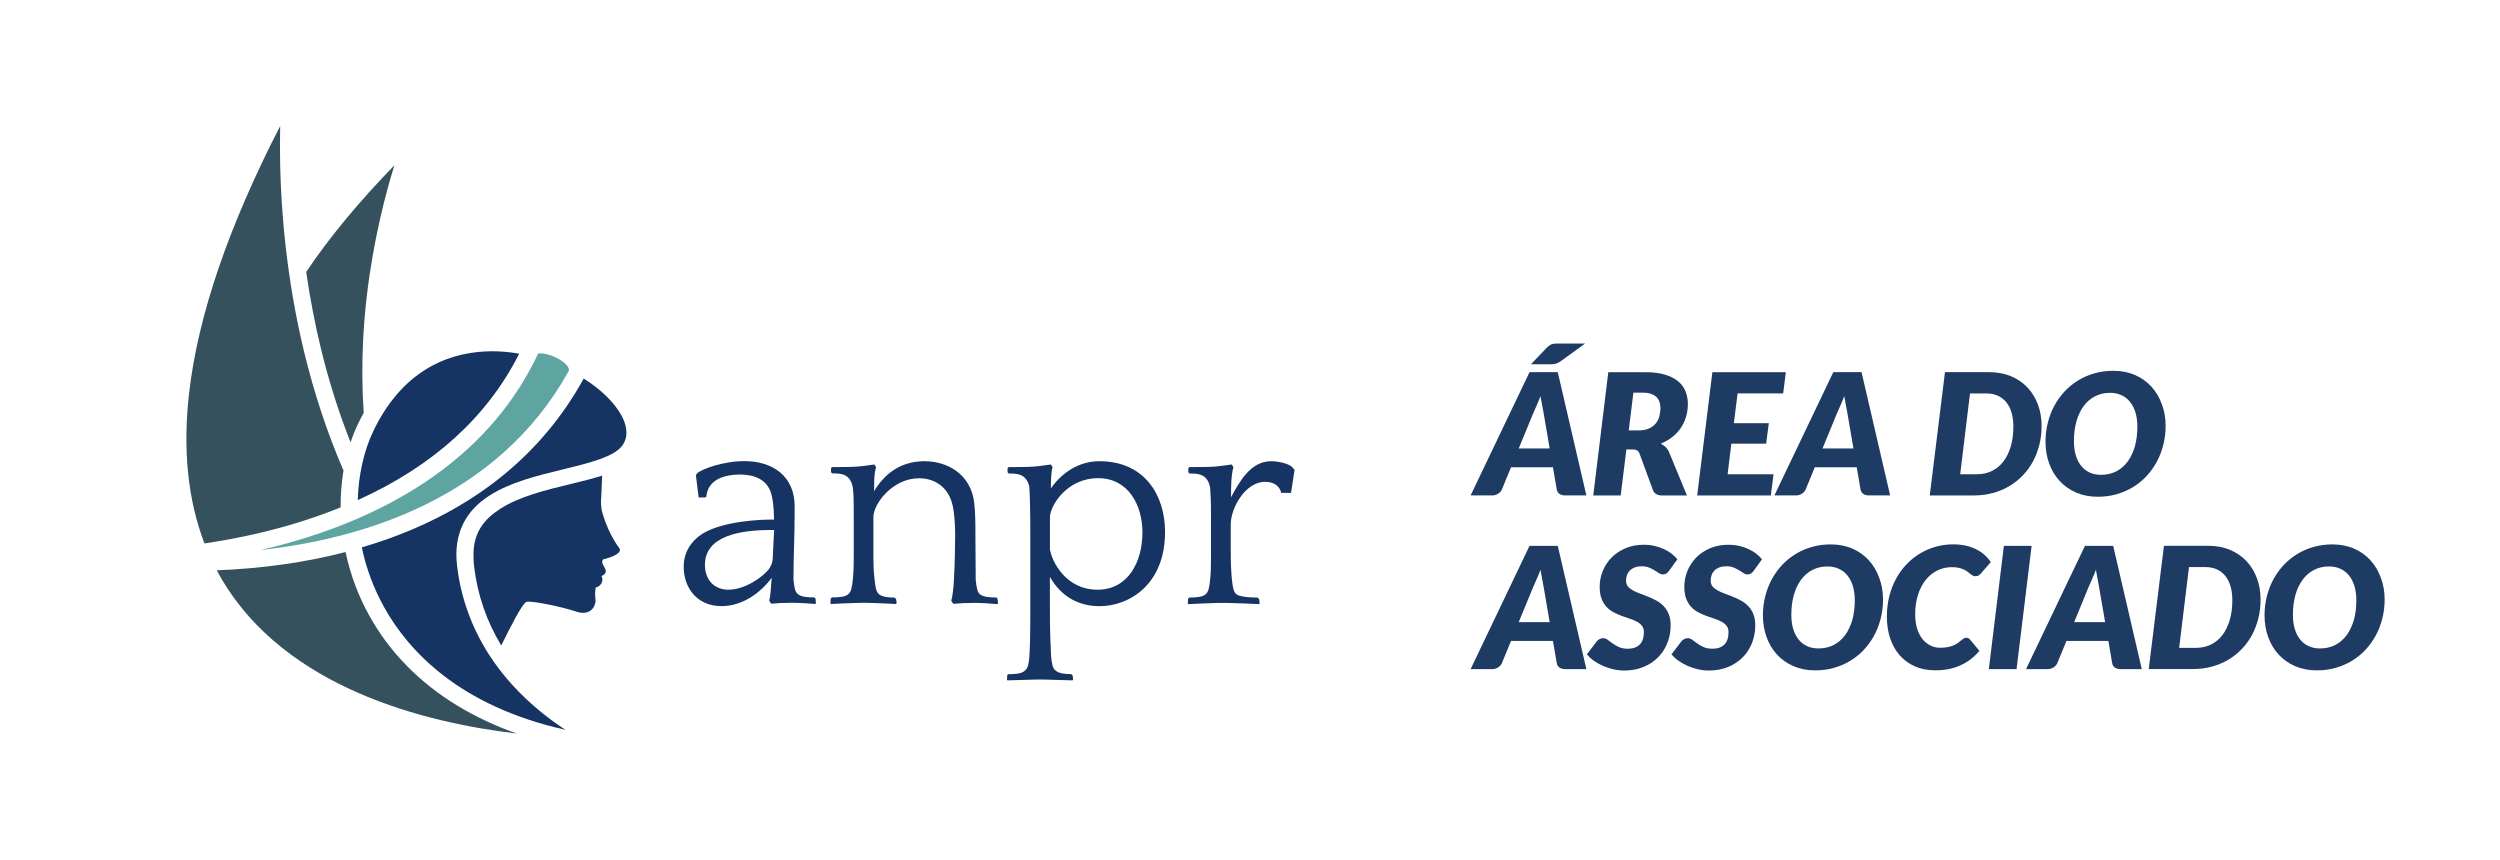 <?xml version="1.0" encoding="utf-8"?>
<!-- Generator: Adobe Illustrator 28.0.0, SVG Export Plug-In . SVG Version: 6.00 Build 0)  -->
<svg version="1.1" xmlns="http://www.w3.org/2000/svg" xmlns:xlink="http://www.w3.org/1999/xlink" x="0px" y="0px"
	 viewBox="0 0 435.43 149.71" style="enable-background:new 0 0 435.43 149.71;" xml:space="preserve">
<style type="text/css">
	.st0{fill:#5EA4A1;}
	.st1{fill:#163463;}
	.st2{fill:#34515D;}
	.st3{fill-rule:evenodd;clip-rule:evenodd;fill:#5EA4A1;}
	.st4{fill:#FFFFFF;}
	.st5{fill-rule:evenodd;clip-rule:evenodd;fill:#FFFFFF;}
	.st6{fill-rule:evenodd;clip-rule:evenodd;}
	.st7{fill:#1E3B64;}
</style>
<g id="Guias_para_prancheta">
</g>
<g id="Camada_1">
	<g>
		<g>
			<path class="st1" d="M133.99,104.63c0.21-0.88,0.31-2.6,0.42-4c-1.82,2.49-4.99,4.94-8.73,4.94c-4.31,0-6.6-3.22-6.6-6.86
				c0-2.54,1.3-4.47,3.22-5.72c3.64-2.29,10.5-2.49,11.79-2.49h0.73c-0.05-2.55-0.26-3.9-0.62-4.89c-0.78-2.07-2.75-2.96-5.35-2.96
				c-2.18,0-5.56,0.62-5.82,3.84l-0.21,0.16h-1.14l-0.47-3.85l0.16-0.31c0.73-0.78,4.62-2.18,8.26-2.18c4.99,0,8.78,2.65,8.78,7.89
				c0,5.87-0.21,8.53-0.21,12.73c0.15,1.57,0.31,2.19,0.78,2.55c0.57,0.51,1.77,0.57,2.86,0.57l0.21,0.21l0.05,0.73l-0.05,0.21
				c-1.25-0.11-2.75-0.21-4.16-0.21c-1.25,0-2.49,0.05-3.58,0.16L133.99,104.63z M134.57,97.51l0.26-5.2h-0.47
				c-5.55,0-11.58,1.04-11.58,6.08c0,2.65,1.66,4.32,4.1,4.32c2.86,0,6.08-2.24,7.12-3.7C134.2,98.65,134.51,98.19,134.57,97.51z"/>
			<path class="st1" d="M156.07,105.2c-0.99-0.06-4.31-0.21-5.3-0.21h-0.73c-0.99,0-4.36,0.16-5.35,0.21l-0.05-0.21l0.05-0.73
				l0.21-0.21c1.09,0,2.29-0.05,2.86-0.57c0.52-0.47,0.62-1.15,0.78-2.55c0.1-1.14,0.16-1.92,0.16-4.41v-6.39
				c0-2.9,0-3.79-0.16-5.19c-0.1-0.73-0.46-1.4-0.68-1.61c-0.67-0.83-1.81-0.88-2.91-0.88l-0.21-0.21v-0.73l0.21-0.16h0.94
				c1.14,0,3.27,0,4.57-0.2l1.82-0.25l0.31,0.46c-0.42,1.3-0.31,3.12-0.36,4.21c1.76-2.96,4.57-5.24,8.78-5.24
				c3.95,0,8.05,2.18,8.67,7.22c0.21,1.81,0.21,3.89,0.21,5.87c0,2.49,0.05,5.04,0.05,7.53c0.16,1.57,0.31,2.19,0.73,2.55
				c0.63,0.51,1.82,0.57,2.91,0.57l0.15,0.21l0.1,0.73l-0.1,0.21c-1.19-0.11-2.7-0.21-4.1-0.21c-1.25,0-2.49,0.05-3.59,0.16
				l-0.36-0.52c0.26-0.88,0.42-2.6,0.47-3.69c0.15-2.85,0.21-5.92,0.21-7.79c0-1.56-0.11-3.64-0.42-5.04
				c-0.68-3.22-3.06-4.83-5.87-4.83c-4.63,0-7.95,4.47-7.95,6.75v5.87c0,3.01,0.05,3.59,0.21,5.04c0.16,1.46,0.26,2.08,0.78,2.55
				c0.57,0.46,1.66,0.57,2.7,0.57l0.26,0.26l0.1,0.67L156.07,105.2z"/>
			<path class="st1" d="M175.5,81.51l0.21-0.16h0.93c1.14,0,3.28,0,4.57-0.2l1.82-0.25l0.31,0.46c-0.26,0.53-0.31,2.66-0.31,3.7
				c1.97-2.8,4.93-4.73,8.46-4.73c7.9,0,11.43,5.97,11.43,12.31c0,9.4-6.49,12.94-11.38,12.94c-3.38,0-6.55-1.4-8.68-5.1v4.78
				c0,5.61,0.11,6.65,0.21,9.04c0.15,1.4,0.26,2.07,0.78,2.49c0.58,0.52,1.66,0.62,2.7,0.62l0.26,0.21l0.11,0.73l-0.11,0.15
				c-0.98,0-4.31-0.15-5.29-0.15h-0.73c-0.99,0-4.36,0.15-5.35,0.15l-0.05-0.15l0.05-0.78l0.21-0.15c1.09,0,2.29-0.05,2.86-0.62
				c0.52-0.42,0.68-1.14,0.78-2.49c0.1-1.77,0.16-3.22,0.16-7.85v-12.1c0-5.51-0.05-7.17-0.16-9.4c-0.05-0.73-0.47-1.4-0.68-1.61
				c-0.67-0.83-1.82-0.88-2.91-0.88l-0.21-0.21V81.51z M191.24,83.28c-5.2,0-8.2,4.47-8.37,6.7v5.71c0.36,2.19,2.81,7.02,8.27,7.02
				c5.45,0,7.84-4.99,7.84-9.98C198.98,88,196.54,83.28,191.24,83.28z"/>
			<path class="st1" d="M206.98,81.51l0.21-0.16h0.94c1.14,0,3.27,0,4.57-0.2l1.82-0.25l0.31,0.46c-0.42,1.46-0.42,3.54-0.42,5.25
				c1.4-2.59,3.38-6.28,6.96-6.28c1.25,0,3.12,0.41,3.69,1.03l0.42,0.47l-0.62,4.01h-1.71c-0.21-0.94-0.99-1.92-2.81-1.92
				c-3.48,0-5.98,4.62-5.98,7.38v4.62c0,3.01,0.1,3.59,0.16,4.57l0.05,0.47c0.11,1.04,0.21,2.08,0.78,2.55
				c0.73,0.51,2.86,0.57,3.69,0.57l0.26,0.26l0.1,0.67l-0.1,0.21c-0.99-0.06-4.73-0.21-5.72-0.21h-1.25c-0.99,0-4.42,0.16-5.4,0.21
				l-0.05-0.21l0.05-0.73l0.21-0.21c1.09,0,2.28-0.05,2.85-0.57c0.52-0.47,0.62-1.15,0.78-2.55l0.05-0.47
				c0.05-0.67,0.1-1.46,0.1-3.94v-6.39c0-2.9-0.05-3.79-0.15-5.19c-0.1-0.73-0.46-1.4-0.68-1.61c-0.67-0.83-1.82-0.88-2.91-0.88
				l-0.21-0.21V81.51z"/>
		</g>
		<g>
			<path class="st2" d="M53.33,47.36c0.65,4.5,1.5,8.93,2.52,13.16c1.38,5.72,3.13,11.27,5.21,16.53c0.37-1.12,0.8-2.18,1.28-3.19
				c0.33-0.69,0.67-1.35,1.01-1.96c-0.28-4.09-0.32-8.31-0.11-12.52c0.52-10.77,2.56-20.17,4.17-26.16
				c0.41-1.53,0.84-3.01,1.29-4.44C62.51,35.14,57.34,41.38,53.33,47.36z"/>
			<path class="st3" d="M75.71,82.83c-6.5,4.63-14.31,8.36-23.21,11.07c-2.31,0.7-4.69,1.34-7.14,1.9
				c17.31-1.88,41.22-8.74,53.65-31.1c0.08-0.14,0.18-0.33-0.06-0.75c-0.75-1.28-3.33-2.41-4.84-2.41c-0.18,0-0.3,0.02-0.37,0.03
				C89.8,69.97,83.74,77.11,75.71,82.83z"/>
			<g>
				<path class="st1" d="M108.25,72.38c-1.21-2.25-3.54-4.52-6.58-6.45c-0.03,0.07-0.07,0.14-0.11,0.2
					c-7.11,12.79-18.41,22.07-33.59,27.59c-1.62,0.58-3.28,1.13-4.95,1.62c0.75,3.64,2.07,7.16,3.92,10.48
					c4.2,7.53,13.05,17.16,31.54,21.29c-1.48-0.97-2.91-2.01-4.27-3.12c-3.71-3.02-6.79-6.43-9.15-10.15
					c-2.96-4.66-4.8-9.8-5.45-15.29c-0.34-2.81,0.04-5.31,1.11-7.42c0.96-1.89,2.43-3.46,4.51-4.8c3.61-2.33,8.28-3.47,12.79-4.57
					c4.72-1.15,9.11-2.22,10.46-4.29C109.63,75.73,108.99,73.74,108.25,72.38z"/>
				<path class="st1" d="M62.31,87.1c13.12-5.91,22.57-14.48,28.12-25.5c-1.6-0.28-3.17-0.42-4.68-0.42
					c-6.43,0-15.25,2.42-20.75,13.95C63.38,78.52,62.44,82.74,62.31,87.1z"/>
			</g>
			<g>
				<path class="st2" d="M32.95,68.34c-1.15,9.87-0.25,18.71,2.66,26.31c5.57-0.82,10.94-2.01,15.99-3.55
					c2.69-0.82,5.29-1.74,7.73-2.73c-0.02-2.17,0.15-4.33,0.5-6.42c-2.81-6.48-5.13-13.47-6.89-20.78
					c-3.11-12.9-3.97-24.69-4.14-32.31c-0.05-2.39-0.05-4.7,0-6.91C39.83,39.35,34.5,54.95,32.95,68.34z"/>
				<path class="st2" d="M64.35,107.28c-1.94-3.48-3.34-7.22-4.16-11.13c-6.99,1.81-14.54,2.88-22.44,3.18
					c0.28,0.53,0.58,1.06,0.89,1.59C49.8,119.79,73.84,125.86,90,127.76c-3.78-1.34-7.27-2.98-10.43-4.91
					C72.98,118.82,67.86,113.58,64.35,107.28z"/>
			</g>
			<path class="st1" d="M107.86,95.46c-2.17-2.89-3.04-6.52-3.04-6.52c-0.1-0.44-0.15-1.51-0.15-1.51s0.16-2.71,0.21-4.59
				c-1.67,0.53-3.54,0.98-5.5,1.46c-4.39,1.07-8.92,2.17-12.24,4.31c-0.1,0.06-0.18,0.14-0.28,0.2c0,0-0.01,0-0.01,0.01
				c-3.04,1.96-4.45,4.54-4.38,8.02c0,0.57,0.03,1.16,0.1,1.78c0.59,4.98,2.18,9.59,4.73,13.8c1.46-2.93,3.73-7.52,4.47-7.62
				c1.04-0.14,6.06,0.86,8.58,1.72c2.52,0.86,3.52-1,3.36-2.19c-0.16-1.17,0.06-2.02,0.06-2.02c0.71-0.08,1.51-1.05,0.99-1.96
				c1.9-0.94-0.48-1.96,0.28-2.92C108.85,96.48,107.86,95.46,107.86,95.46z"/>
		</g>
	</g>
	<g>
		<path class="st7" d="M276.3,86.29h-3.71c-0.41,0-0.74-0.1-1-0.29c-0.25-0.19-0.4-0.44-0.45-0.76l-0.66-3.86h-7.3l-1.59,3.86
			c-0.11,0.28-0.32,0.52-0.63,0.73c-0.31,0.21-0.66,0.32-1.05,0.32h-3.77l10.26-21.47h4.92L276.3,86.29z M264.52,78.11h5.39
			l-1.05-6.13c-0.09-0.51-0.18-1.03-0.29-1.55c-0.1-0.53-0.19-1-0.26-1.44c-0.08,0.24-0.18,0.5-0.31,0.8
			c-0.13,0.3-0.25,0.59-0.38,0.88c-0.12,0.28-0.24,0.55-0.35,0.8c-0.11,0.25-0.19,0.43-0.24,0.54L264.52,78.11z M276.09,59.83
			l-4.16,3.01c-0.31,0.23-0.59,0.38-0.84,0.47c-0.25,0.09-0.52,0.13-0.83,0.13h-3.61l2.83-2.96c0.15-0.13,0.28-0.24,0.4-0.32
			s0.24-0.15,0.38-0.2c0.13-0.04,0.28-0.08,0.43-0.1c0.15-0.02,0.34-0.03,0.57-0.03H276.09z"/>
		<path class="st7" d="M283.27,78.28l-0.99,8.02h-4.78l2.62-21.47h6.51c1.32,0,2.44,0.14,3.37,0.42c0.93,0.28,1.69,0.67,2.28,1.16
			c0.59,0.49,1.02,1.07,1.29,1.75c0.27,0.67,0.41,1.4,0.41,2.19c0,0.8-0.11,1.55-0.32,2.25c-0.21,0.71-0.52,1.36-0.92,1.95
			c-0.4,0.59-0.9,1.12-1.48,1.58c-0.58,0.46-1.25,0.83-2,1.13c0.29,0.17,0.57,0.37,0.83,0.6c0.26,0.24,0.46,0.53,0.61,0.88
			l3.12,7.56h-4.33c-0.4,0-0.74-0.08-1.02-0.24c-0.27-0.16-0.47-0.38-0.57-0.68l-2.33-6.35c-0.11-0.28-0.25-0.47-0.43-0.58
			c-0.18-0.11-0.45-0.17-0.8-0.17H283.27z M284.49,68.4l-0.81,6.56h1.75c0.69,0,1.27-0.11,1.75-0.32c0.48-0.21,0.87-0.49,1.17-0.85
			c0.3-0.35,0.52-0.77,0.65-1.24s0.2-0.97,0.2-1.49c0-0.4-0.06-0.77-0.18-1.1c-0.12-0.33-0.3-0.61-0.55-0.84
			c-0.25-0.23-0.57-0.41-0.94-0.54c-0.38-0.13-0.82-0.19-1.33-0.19H284.49z"/>
		<path class="st7" d="M310.58,68.52h-7.94l-0.65,5.19h6.09l-0.47,3.57h-6.06l-0.65,5.32h8l-0.47,3.7H295.6l2.65-21.47h12.79
			L310.58,68.52z"/>
		<path class="st7" d="M329.21,86.29h-3.71c-0.41,0-0.74-0.1-1-0.29c-0.25-0.19-0.4-0.44-0.45-0.76l-0.66-3.86h-7.3l-1.59,3.86
			c-0.11,0.28-0.32,0.52-0.63,0.73c-0.31,0.21-0.66,0.32-1.05,0.32h-3.77l10.26-21.47h4.92L329.21,86.29z M317.43,78.11h5.39
			l-1.05-6.13c-0.09-0.51-0.18-1.03-0.29-1.55c-0.1-0.53-0.19-1-0.26-1.44c-0.08,0.24-0.18,0.5-0.31,0.8
			c-0.13,0.3-0.25,0.59-0.38,0.88c-0.12,0.28-0.24,0.55-0.35,0.8c-0.11,0.25-0.19,0.43-0.24,0.54L317.43,78.11z"/>
		<path class="st7" d="M355.59,74.18c0,1.17-0.13,2.28-0.4,3.32c-0.27,1.05-0.64,2.02-1.13,2.92c-0.49,0.9-1.09,1.71-1.79,2.43
			s-1.49,1.34-2.36,1.85c-0.87,0.51-1.82,0.9-2.84,1.18c-1.03,0.27-2.11,0.41-3.24,0.41h-7.72l2.65-21.47h7.72
			c1.4,0,2.67,0.24,3.79,0.71s2.08,1.13,2.87,1.97c0.79,0.84,1.39,1.82,1.81,2.96C355.38,71.61,355.59,72.84,355.59,74.18z
			 M350.67,74.3c0-0.87-0.1-1.67-0.3-2.38s-0.5-1.32-0.9-1.82c-0.4-0.5-0.89-0.89-1.47-1.16c-0.58-0.27-1.24-0.41-1.99-0.41h-2.89
			l-1.71,14.07h2.89c0.98,0,1.87-0.19,2.65-0.58c0.79-0.39,1.45-0.94,2-1.66c0.55-0.72,0.97-1.59,1.27-2.61
			S350.67,75.58,350.67,74.3z"/>
		<path class="st7" d="M377.19,74.18c0,1.16-0.14,2.27-0.41,3.33c-0.27,1.06-0.65,2.05-1.15,2.96c-0.5,0.91-1.1,1.74-1.8,2.49
			s-1.49,1.38-2.37,1.91c-0.88,0.53-1.82,0.93-2.84,1.22c-1.02,0.29-2.1,0.43-3.23,0.43c-1.42,0-2.68-0.25-3.81-0.74
			s-2.08-1.17-2.87-2.03c-0.79-0.86-1.39-1.87-1.81-3.04c-0.42-1.16-0.63-2.42-0.63-3.77c0-1.16,0.13-2.27,0.41-3.34
			c0.27-1.07,0.65-2.06,1.15-2.97c0.5-0.91,1.1-1.74,1.8-2.49c0.71-0.75,1.5-1.38,2.37-1.91c0.88-0.53,1.82-0.93,2.84-1.22
			c1.02-0.29,2.1-0.43,3.24-0.43c1.41,0,2.67,0.25,3.79,0.74s2.08,1.18,2.86,2.04c0.78,0.86,1.38,1.88,1.8,3.05
			C376.99,71.59,377.19,72.84,377.19,74.18z M372.27,74.3c0-0.88-0.11-1.69-0.32-2.41c-0.21-0.72-0.52-1.34-0.93-1.86
			c-0.41-0.52-0.91-0.91-1.5-1.19c-0.59-0.28-1.26-0.42-2-0.42c-0.98,0-1.86,0.2-2.64,0.61s-1.44,0.98-1.98,1.72
			c-0.54,0.74-0.96,1.62-1.25,2.66c-0.29,1.04-0.43,2.18-0.43,3.44c0,0.88,0.1,1.69,0.31,2.4c0.21,0.72,0.51,1.33,0.91,1.84
			c0.4,0.51,0.89,0.91,1.48,1.19c0.59,0.28,1.26,0.42,2.02,0.42c0.98,0,1.86-0.2,2.65-0.6c0.78-0.4,1.44-0.97,1.99-1.71
			c0.54-0.74,0.96-1.62,1.26-2.65C372.12,76.7,372.27,75.56,372.27,74.3z"/>
		<path class="st7" d="M276.3,116.54h-3.71c-0.41,0-0.74-0.1-1-0.29c-0.25-0.19-0.4-0.44-0.45-0.76l-0.66-3.86h-7.3l-1.59,3.86
			c-0.11,0.28-0.32,0.52-0.63,0.73c-0.31,0.21-0.66,0.32-1.05,0.32h-3.77l10.26-21.47h4.92L276.3,116.54z M264.52,108.36h5.39
			l-1.05-6.13c-0.09-0.51-0.18-1.03-0.29-1.55c-0.1-0.53-0.19-1-0.26-1.44c-0.08,0.24-0.18,0.5-0.31,0.8
			c-0.13,0.3-0.25,0.59-0.38,0.88c-0.12,0.28-0.24,0.55-0.35,0.8c-0.11,0.25-0.19,0.43-0.24,0.54L264.52,108.36z"/>
		<path class="st7" d="M290.74,99.37c-0.17,0.24-0.34,0.41-0.51,0.52s-0.38,0.16-0.61,0.16c-0.23,0-0.45-0.07-0.68-0.22
			c-0.23-0.15-0.48-0.31-0.76-0.49s-0.6-0.34-0.97-0.49c-0.36-0.15-0.79-0.22-1.28-0.22c-0.45,0-0.85,0.06-1.19,0.19
			c-0.34,0.13-0.62,0.3-0.85,0.53c-0.23,0.23-0.4,0.49-0.51,0.8c-0.11,0.3-0.17,0.64-0.17,1c0,0.39,0.11,0.72,0.33,0.99
			c0.22,0.27,0.52,0.5,0.88,0.7c0.37,0.2,0.78,0.39,1.25,0.55c0.46,0.17,0.94,0.35,1.42,0.55c0.49,0.2,0.96,0.42,1.43,0.68
			s0.88,0.57,1.25,0.96c0.37,0.38,0.66,0.84,0.88,1.39c0.22,0.54,0.33,1.19,0.33,1.95c0,1.08-0.19,2.1-0.56,3.05
			c-0.37,0.95-0.91,1.79-1.61,2.5c-0.7,0.71-1.55,1.28-2.54,1.69s-2.12,0.63-3.37,0.63c-0.62,0-1.24-0.07-1.86-0.21
			c-0.62-0.14-1.22-0.33-1.8-0.58c-0.57-0.25-1.11-0.55-1.6-0.89c-0.49-0.34-0.91-0.73-1.25-1.15l1.71-2.24
			c0.13-0.17,0.29-0.3,0.5-0.41s0.41-0.16,0.62-0.16c0.27,0,0.54,0.1,0.8,0.29c0.26,0.19,0.55,0.4,0.86,0.63
			c0.31,0.23,0.68,0.44,1.1,0.63c0.42,0.19,0.93,0.29,1.54,0.29c0.89,0,1.58-0.24,2.07-0.73c0.49-0.49,0.73-1.21,0.73-2.16
			c0-0.44-0.11-0.81-0.33-1.09c-0.22-0.28-0.51-0.53-0.87-0.72c-0.36-0.2-0.77-0.37-1.23-0.52s-0.93-0.32-1.42-0.49
			c-0.48-0.18-0.95-0.39-1.42-0.63s-0.87-0.56-1.23-0.94s-0.65-0.86-0.87-1.43c-0.22-0.56-0.33-1.26-0.33-2.09
			c0-0.95,0.18-1.87,0.54-2.75s0.87-1.66,1.54-2.34s1.48-1.22,2.43-1.62s2.02-0.6,3.21-0.6c0.61,0,1.2,0.06,1.78,0.19
			c0.57,0.13,1.11,0.3,1.61,0.53c0.5,0.23,0.96,0.49,1.37,0.8c0.41,0.31,0.76,0.65,1.05,1.01L290.74,99.37z"/>
		<path class="st7" d="M305.48,99.37c-0.17,0.24-0.34,0.41-0.51,0.52s-0.38,0.16-0.61,0.16c-0.23,0-0.45-0.07-0.68-0.22
			c-0.23-0.15-0.48-0.31-0.76-0.49s-0.6-0.34-0.97-0.49c-0.36-0.15-0.79-0.22-1.28-0.22c-0.45,0-0.85,0.06-1.19,0.19
			c-0.34,0.13-0.62,0.3-0.85,0.53c-0.23,0.23-0.4,0.49-0.51,0.8c-0.11,0.3-0.17,0.64-0.17,1c0,0.39,0.11,0.72,0.33,0.99
			c0.22,0.27,0.52,0.5,0.88,0.7c0.37,0.2,0.78,0.39,1.25,0.55c0.46,0.17,0.94,0.35,1.42,0.55c0.49,0.2,0.96,0.42,1.43,0.68
			s0.88,0.57,1.25,0.96c0.37,0.38,0.66,0.84,0.88,1.39c0.22,0.54,0.33,1.19,0.33,1.95c0,1.08-0.19,2.1-0.56,3.05
			c-0.37,0.95-0.91,1.79-1.61,2.5c-0.7,0.71-1.55,1.28-2.54,1.69s-2.12,0.63-3.37,0.63c-0.62,0-1.24-0.07-1.86-0.21
			c-0.62-0.14-1.22-0.33-1.8-0.58c-0.57-0.25-1.11-0.55-1.6-0.89c-0.49-0.34-0.91-0.73-1.25-1.15l1.71-2.24
			c0.13-0.17,0.29-0.3,0.5-0.41s0.41-0.16,0.62-0.16c0.27,0,0.54,0.1,0.8,0.29c0.26,0.19,0.55,0.4,0.86,0.63
			c0.31,0.23,0.68,0.44,1.1,0.63c0.42,0.19,0.93,0.29,1.54,0.29c0.89,0,1.58-0.24,2.07-0.73c0.49-0.49,0.73-1.21,0.73-2.16
			c0-0.44-0.11-0.81-0.33-1.09c-0.22-0.28-0.51-0.53-0.87-0.72c-0.36-0.2-0.77-0.37-1.23-0.52s-0.93-0.32-1.42-0.49
			c-0.48-0.18-0.95-0.39-1.42-0.63s-0.87-0.56-1.23-0.94s-0.65-0.86-0.87-1.43c-0.22-0.56-0.33-1.26-0.33-2.09
			c0-0.95,0.18-1.87,0.54-2.75s0.87-1.66,1.54-2.34s1.48-1.22,2.43-1.62s2.02-0.6,3.21-0.6c0.61,0,1.2,0.06,1.78,0.19
			c0.57,0.13,1.11,0.3,1.61,0.53c0.5,0.23,0.96,0.49,1.37,0.8c0.41,0.31,0.76,0.65,1.05,1.01L305.48,99.37z"/>
		<path class="st7" d="M327.97,104.42c0,1.16-0.14,2.27-0.41,3.33c-0.27,1.06-0.65,2.05-1.15,2.96c-0.5,0.91-1.1,1.74-1.8,2.49
			s-1.49,1.38-2.37,1.91c-0.88,0.53-1.82,0.93-2.84,1.22c-1.02,0.29-2.1,0.43-3.23,0.43c-1.42,0-2.68-0.25-3.81-0.74
			s-2.08-1.17-2.87-2.03c-0.79-0.86-1.39-1.87-1.81-3.04c-0.42-1.16-0.63-2.42-0.63-3.77c0-1.16,0.13-2.27,0.41-3.34
			c0.27-1.07,0.65-2.06,1.15-2.97c0.5-0.91,1.1-1.74,1.8-2.49c0.71-0.75,1.5-1.38,2.37-1.91c0.88-0.53,1.82-0.93,2.84-1.22
			c1.02-0.29,2.1-0.43,3.24-0.43c1.41,0,2.67,0.25,3.79,0.74s2.08,1.18,2.86,2.04c0.78,0.86,1.38,1.88,1.8,3.05
			C327.76,101.83,327.97,103.09,327.97,104.42z M323.05,104.54c0-0.88-0.11-1.69-0.32-2.41c-0.21-0.72-0.52-1.34-0.93-1.86
			c-0.41-0.52-0.91-0.91-1.5-1.19c-0.59-0.28-1.26-0.42-2-0.42c-0.98,0-1.86,0.2-2.64,0.61s-1.44,0.98-1.98,1.72
			c-0.54,0.74-0.96,1.62-1.25,2.66c-0.29,1.04-0.43,2.18-0.43,3.44c0,0.88,0.1,1.69,0.31,2.4c0.21,0.72,0.51,1.33,0.91,1.84
			c0.4,0.51,0.89,0.91,1.48,1.19c0.59,0.28,1.26,0.42,2.02,0.42c0.98,0,1.86-0.2,2.65-0.6c0.78-0.4,1.44-0.97,1.99-1.71
			c0.54-0.74,0.96-1.62,1.26-2.65C322.9,106.94,323.05,105.8,323.05,104.54z"/>
		<path class="st7" d="M337.9,112.82c0.54,0,1.01-0.04,1.41-0.13c0.4-0.08,0.74-0.19,1.02-0.32c0.29-0.13,0.53-0.27,0.72-0.42
			c0.2-0.15,0.37-0.29,0.53-0.42c0.16-0.13,0.3-0.23,0.44-0.32s0.29-0.13,0.44-0.13c0.16,0,0.29,0.03,0.39,0.08
			c0.1,0.05,0.18,0.12,0.23,0.18l1.68,2.02c-0.93,1.11-2.04,1.95-3.32,2.53s-2.74,0.86-4.37,0.86c-1.36,0-2.56-0.24-3.6-0.71
			c-1.05-0.48-1.93-1.13-2.65-1.97c-0.72-0.84-1.26-1.83-1.63-2.97c-0.37-1.14-0.55-2.38-0.55-3.71c0-1.23,0.14-2.39,0.41-3.49
			c0.28-1.1,0.66-2.12,1.16-3.05c0.5-0.93,1.1-1.77,1.81-2.52s1.48-1.38,2.34-1.9c0.85-0.52,1.77-0.92,2.76-1.2
			c0.98-0.28,2.01-0.42,3.08-0.42c0.81,0,1.54,0.08,2.2,0.23s1.26,0.36,1.8,0.63c0.54,0.27,1.01,0.59,1.44,0.97
			c0.42,0.37,0.79,0.79,1.11,1.24l-1.68,1.95c-0.12,0.14-0.26,0.26-0.41,0.37s-0.36,0.16-0.62,0.16c-0.17,0-0.32-0.04-0.46-0.12
			c-0.14-0.08-0.28-0.17-0.42-0.29s-0.3-0.24-0.48-0.38c-0.18-0.14-0.39-0.26-0.63-0.38c-0.25-0.11-0.54-0.21-0.88-0.29
			s-0.74-0.12-1.2-0.12c-0.9,0-1.75,0.19-2.53,0.58c-0.78,0.38-1.46,0.93-2.03,1.64c-0.57,0.71-1.02,1.58-1.35,2.59
			c-0.32,1.02-0.49,2.15-0.49,3.41c0,0.91,0.11,1.73,0.33,2.45c0.22,0.72,0.52,1.32,0.91,1.82s0.84,0.87,1.37,1.13
			C336.71,112.69,337.28,112.82,337.9,112.82z"/>
		<path class="st7" d="M351.23,116.54h-4.83l2.62-21.47h4.83L351.23,116.54z"/>
		<path class="st7" d="M373.04,116.54h-3.71c-0.41,0-0.74-0.1-1-0.29c-0.25-0.19-0.4-0.44-0.45-0.76l-0.66-3.86h-7.3l-1.59,3.86
			c-0.11,0.28-0.32,0.52-0.63,0.73c-0.31,0.21-0.66,0.32-1.05,0.32h-3.77l10.26-21.47h4.92L373.04,116.54z M361.26,108.36h5.39
			l-1.05-6.13c-0.09-0.51-0.18-1.03-0.29-1.55c-0.1-0.53-0.19-1-0.26-1.44c-0.08,0.24-0.18,0.5-0.31,0.8
			c-0.13,0.3-0.25,0.59-0.38,0.88c-0.12,0.28-0.24,0.55-0.35,0.8c-0.11,0.25-0.19,0.43-0.24,0.54L361.26,108.36z"/>
		<path class="st7" d="M393.73,104.42c0,1.17-0.13,2.28-0.4,3.32c-0.27,1.05-0.64,2.02-1.13,2.92c-0.49,0.9-1.09,1.71-1.79,2.43
			s-1.49,1.34-2.36,1.85c-0.87,0.51-1.82,0.9-2.84,1.18c-1.03,0.27-2.11,0.41-3.24,0.41h-7.72l2.65-21.47h7.72
			c1.4,0,2.67,0.24,3.79,0.71s2.08,1.13,2.87,1.97c0.79,0.84,1.39,1.82,1.81,2.96C393.52,101.85,393.73,103.09,393.73,104.42z
			 M388.81,104.54c0-0.87-0.1-1.67-0.3-2.38s-0.5-1.32-0.9-1.82c-0.4-0.5-0.89-0.89-1.47-1.16c-0.58-0.27-1.24-0.41-1.99-0.41h-2.89
			l-1.71,14.07h2.89c0.98,0,1.87-0.19,2.65-0.58c0.79-0.39,1.45-0.94,2-1.66c0.55-0.72,0.97-1.59,1.27-2.61
			S388.81,105.82,388.81,104.54z"/>
		<path class="st7" d="M415.34,104.42c0,1.16-0.14,2.27-0.41,3.33c-0.27,1.06-0.65,2.05-1.15,2.96c-0.5,0.91-1.1,1.74-1.8,2.49
			s-1.49,1.38-2.37,1.91c-0.88,0.53-1.82,0.93-2.84,1.22c-1.02,0.29-2.1,0.43-3.23,0.43c-1.42,0-2.68-0.25-3.81-0.74
			s-2.08-1.17-2.87-2.03c-0.79-0.86-1.39-1.87-1.81-3.04c-0.42-1.16-0.63-2.42-0.63-3.77c0-1.16,0.13-2.27,0.41-3.34
			c0.27-1.07,0.65-2.06,1.15-2.97c0.5-0.91,1.1-1.74,1.8-2.49c0.71-0.75,1.5-1.38,2.37-1.91c0.88-0.53,1.82-0.93,2.84-1.22
			c1.02-0.29,2.1-0.43,3.24-0.43c1.41,0,2.67,0.25,3.79,0.74s2.08,1.18,2.86,2.04c0.78,0.86,1.38,1.88,1.8,3.05
			C415.13,101.83,415.34,103.09,415.34,104.42z M410.41,104.54c0-0.88-0.11-1.69-0.32-2.41c-0.21-0.72-0.52-1.34-0.93-1.86
			c-0.41-0.52-0.91-0.91-1.5-1.19c-0.59-0.28-1.26-0.42-2-0.42c-0.98,0-1.86,0.2-2.64,0.61s-1.44,0.98-1.98,1.72
			c-0.54,0.74-0.96,1.62-1.25,2.66c-0.29,1.04-0.43,2.18-0.43,3.44c0,0.88,0.1,1.69,0.31,2.4c0.21,0.72,0.51,1.33,0.91,1.84
			c0.4,0.51,0.89,0.91,1.48,1.19c0.59,0.28,1.26,0.42,2.02,0.42c0.98,0,1.86-0.2,2.65-0.6c0.78-0.4,1.44-0.97,1.99-1.71
			c0.54-0.74,0.96-1.62,1.26-2.65C410.27,106.94,410.41,105.8,410.41,104.54z"/>
	</g>
</g>
</svg>
